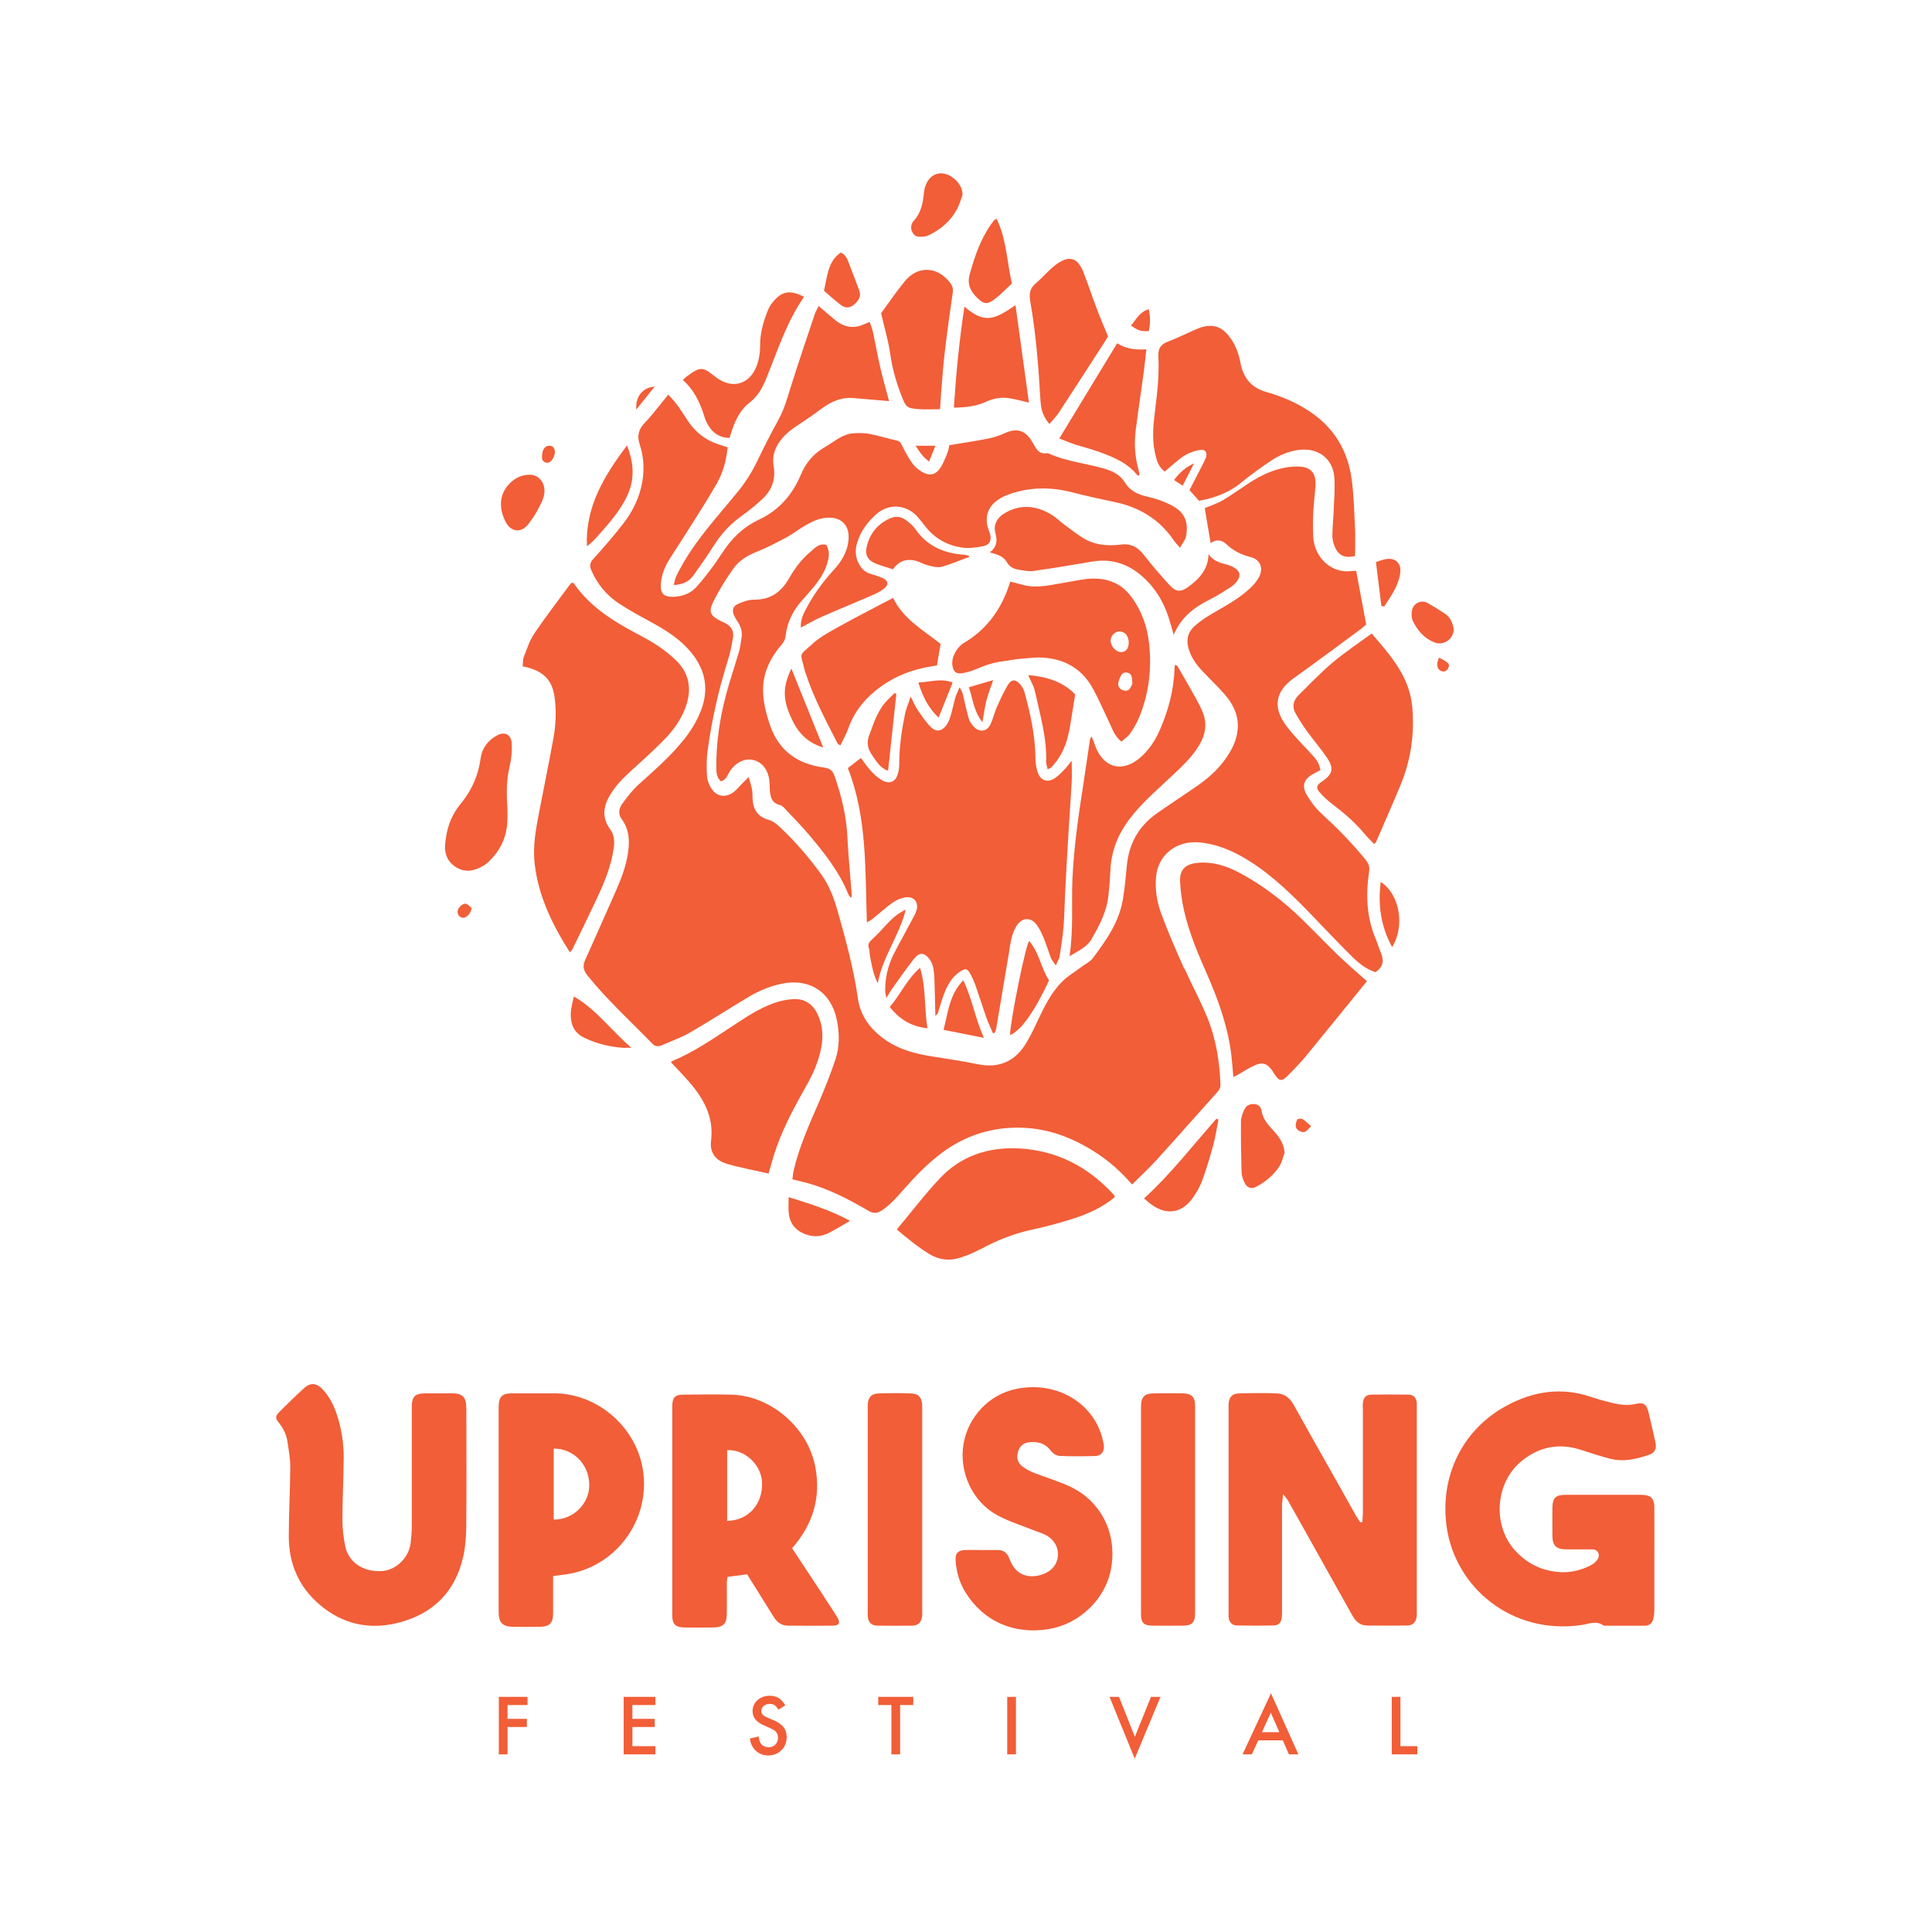 <?xml version="1.0" encoding="UTF-8"?><svg id="Layer_1" xmlns="http://www.w3.org/2000/svg" viewBox="0 0 210 210"><defs><style>.cls-1{fill:#f15e38;}</style></defs><path class="cls-1" d="M84.61,45.64c-.82,1.47-1.58,2.98-2.31,4.5-.6,1.25-1.34,2.39-2.22,3.45-.95,1.15-1.92,2.29-2.87,3.45-1.41,1.74-2.71,3.54-3.69,5.56-.14.29-.19.62-.29.99.96-.05,1.65-.36,2.12-1.01.78-1.09,1.54-2.18,2.26-3.31.81-1.29,1.82-2.35,3.07-3.24.8-.57,1.57-1.2,2.28-1.88.97-.94,1.37-2.11,1.13-3.48-.15-.85.02-1.64.47-2.38.54-.9,1.32-1.53,2.19-2.09.85-.56,1.69-1.13,2.5-1.74,1.05-.79,2.18-1.31,3.54-1.19,1.29.11,2.58.22,3.85.33-.31-1.17-.66-2.38-.95-3.62-.3-1.3-.53-2.62-.81-3.92-.08-.36-.22-.7-.35-1.07-.29.12-.46.2-.64.27-1.09.49-2.1.32-3.03-.41-.25-.2-.49-.41-.73-.61-.36-.3-.71-.61-1.15-.98-.17.36-.33.63-.43.92-.88,2.63-1.77,5.25-2.6,7.89-.38,1.21-.71,2.43-1.34,3.56ZM127.62,52.18c.33.22.59.39.93.61.45-.88.85-1.65,1.24-2.42-.93.4-1.59,1.03-2.18,1.81ZM118.66,102.05c.87-1.49,1.65-3.02,1.83-4.77.1-.92.17-1.83.21-2.75.1-2,.79-3.77,1.98-5.38,1.26-1.71,2.85-3.07,4.38-4.51,1.2-1.13,2.46-2.23,3.31-3.68.63-1.06.85-2.19.42-3.38-.2-.56-.49-1.1-.78-1.63-.66-1.2-1.35-2.38-2.03-3.56-.03-.06-.13-.07-.26-.13-.03.18-.06.3-.06.42-.06,2.36-.68,4.58-1.62,6.73-.48,1.08-1.13,2.07-2.02,2.87-1.97,1.75-4.04,1.25-4.97-1.19-.07-.18-.12-.36-.19-.54-.06-.16-.13-.32-.2-.48-.16.15-.18.29-.2.43-.23,1.57-.46,3.14-.7,4.71-.54,3.42-1.03,6.85-1.19,10.31-.12,2.73.13,5.47-.32,8.42,1-.61,1.89-1,2.4-1.85ZM86.2,78.44c.66,1.31,1.63,2.3,3.28,2.81-1.19-2.96-2.32-5.76-3.46-8.58-1.01,2.12-.95,3.53.18,5.76ZM92.81,33.12c.61-.5.8-.97.59-1.54-.39-1.04-.78-2.08-1.18-3.11-.16-.41-.35-.81-.84-1.02-1.43,1-1.44,2.6-1.82,4.15.64.55,1.22,1.09,1.85,1.56.51.37.97.32,1.4-.03ZM133.76,63.83c.26-.17.5-.4.69-.65.44-.57.36-1.07-.25-1.45-.32-.2-.69-.33-1.06-.42-.7-.17-1.32-.43-1.78-1.07-.04,1.65-1,2.68-2.2,3.55-.81.59-1.34.57-2.01-.17-.97-1.05-1.91-2.14-2.78-3.26-.66-.85-1.38-1.31-2.52-1.17-1.47.19-2.94.06-4.23-.78-.72-.46-1.4-.99-2.08-1.5-.43-.32-.82-.72-1.28-.99-1.65-.98-3.35-1.15-5.06-.14-.84.5-1.25,1.29-1,2.18.23.83.15,1.5-.61,2.08.77.22,1.47.4,1.84,1.05.28.5.71.73,1.22.82.56.09,1.15.23,1.69.15,2.14-.3,4.27-.66,6.39-1.02,1.94-.33,3.67.17,5.17,1.39,1.52,1.24,2.53,2.84,3.13,4.7.19.58.34,1.16.55,1.87.82-1.98,2.32-3.04,4.04-3.9.74-.37,1.43-.82,2.13-1.27ZM76.55,45.25c.11.36.27.72.47,1.04.51.84,1.26,1.28,2.28,1.32.11-.34.19-.65.3-.95.38-1.1.92-2.15,1.83-2.86.94-.72,1.45-1.63,1.87-2.69,1.22-3,2.2-6.11,4.1-8.85-1.56-.78-2.41-.62-3.39.57-.22.27-.42.57-.54.89-.5,1.25-.87,2.52-.85,3.89,0,.56-.07,1.15-.22,1.69-.65,2.43-2.74,3.18-4.68,1.63-1.34-1.07-1.57-1.13-3.13.03-.12.09-.22.21-.37.35,1.23,1.07,1.86,2.44,2.33,3.92ZM108.09,32.54c.68-.51,1.26-1.14,1.9-1.73-.55-2.38-.58-4.82-1.67-7.04-.15.1-.22.12-.26.16-.1.12-.2.25-.29.38-1.18,1.66-1.82,3.54-2.36,5.48-.31,1.08.06,1.84.77,2.55.71.71,1.11.8,1.91.2ZM98.25,43.64c.18.43.42.67.88.75,1.01.17,2.01.09,3.05.09.06-.9.1-1.69.17-2.47.11-1.3.2-2.59.36-3.88.25-2.11.54-4.22.85-6.32.07-.46-.05-.78-.33-1.13-1.38-1.74-3.47-1.82-4.88-.11-.93,1.13-1.74,2.34-2.58,3.48.36,1.56.79,2.97.99,4.41.26,1.81.78,3.53,1.49,5.2ZM107.15,43.68c.84-.38,1.69-.54,2.59-.39.68.11,1.35.3,2.1.47-.48-3.49-.97-7-1.46-10.59-2.33,1.62-3.39,2.02-5.55.16-.56,3.68-.91,7.3-1.15,10.98,1.28-.02,2.42-.15,3.47-.62ZM116.74,48.28c.88.28,1.78.5,2.64.81,1.59.57,3.16,1.19,4.26,2.58.02.03.11,0,.23,0-.04-.22-.07-.44-.13-.65-.4-1.43-.47-2.89-.28-4.35.26-2.08.58-4.14.86-6.22.11-.78.18-1.56.28-2.48-1.12.07-2.16-.02-3.17-.66-2.09,3.44-4.15,6.83-6.29,10.35.6.23,1.09.45,1.6.61ZM113.11,43.66c.05.86.26,1.61.96,2.43.38-.45.73-.8,1-1.21,1.71-2.61,3.4-5.23,5.09-7.85.13-.21.26-.42.28-.46-.46-1.12-.87-2.07-1.24-3.05-.5-1.31-.92-2.64-1.44-3.94-.62-1.56-1.5-1.86-2.88-.89-.85.6-1.51,1.45-2.31,2.12-.7.58-.71,1.26-.57,2.05.63,3.57.89,7.18,1.1,10.79ZM124.87,35.99c.17-.76.19-1.52,0-2.38-1.02.29-1.37,1.13-1.94,1.77.83.58,1.04.64,1.95.61ZM100.99,50.17c.24-.59.44-1.09.69-1.72h-2.16c.41.63.77,1.21,1.47,1.72ZM100.42,25.72c.21-.02.43-.1.63-.2,1.25-.62,2.28-1.51,2.95-2.74.27-.49.42-1.04.62-1.57.06-1.11-1.06-2.21-2.09-2.35-1.01-.14-1.82.57-2.06,1.8-.02.09-.03.19-.04.28-.11,1.11-.3,2.18-1.11,3.06-.34.37-.37.88-.1,1.33.28.46.74.43,1.19.38ZM114.77,104.93c.19-.45.36-.69.4-.95.17-1.07.34-2.13.43-3.21.1-1.2.11-2.41.17-3.62.11-2.16.23-4.32.36-6.47.11-1.9.26-3.8.36-5.71.04-.71,0-1.43,0-2.29-.33.4-.54.71-.8.97-.31.32-.62.65-.98.9-.82.56-1.57.34-1.91-.59-.18-.5-.24-1.06-.25-1.59-.03-2.44-.55-4.8-1.19-7.13-.09-.32-.28-.65-.5-.9-.49-.53-.94-.51-1.3.1-.44.73-.8,1.51-1.15,2.29-.25.55-.4,1.14-.62,1.7-.19.48-.46.97-1.05.98-.56.01-.92-.4-1.21-.83-.13-.18-.21-.39-.27-.61-.15-.55-.27-1.11-.41-1.66-.13-.5-.13-1.04-.56-1.59-.19.46-.36.8-.46,1.15-.18.64-.31,1.3-.5,1.94-.11.36-.25.73-.47,1.03-.51.67-1.11.76-1.7.17-.55-.56-.99-1.23-1.44-1.88-.26-.38-.42-.82-.73-1.42-.25.77-.5,1.32-.62,1.91-.35,1.71-.61,3.44-.62,5.2,0,.44-.03.9-.16,1.32-.25.83-.86,1.11-1.64.71-.46-.24-.88-.62-1.24-1.01-.42-.45-.77-.98-1.13-1.45-.5.39-.92.71-1.42,1.1,2.11,5.36,1.87,11.04,2.07,16.78.26-.16.43-.24.57-.35.74-.6,1.45-1.25,2.22-1.8.4-.29.9-.5,1.39-.58.95-.15,1.51.58,1.19,1.49-.11.33-.29.63-.46.94-.66,1.24-1.34,2.46-1.98,3.71-.65,1.27-.96,2.63-.94,4.05,0,.19.06.39.12.75.3-.48.49-.81.71-1.12.76-1.06,1.5-2.13,2.31-3.15.58-.74,1.13-.69,1.69.07.16.23.3.5.36.77.1.46.15.94.16,1.41.05,1.31.07,2.62.1,3.94.2-.11.27-.25.31-.38.21-.67.39-1.35.64-2,.36-.93.83-1.8,1.69-2.38.63-.43.85-.38,1.2.27.19.36.36.75.5,1.13.41,1.17.78,2.36,1.19,3.53.21.59.48,1.16.73,1.74.07-.02.14-.04.21-.06.05-.18.13-.35.16-.54.46-2.69.91-5.39,1.36-8.08.17-1.03.26-2.1.85-3.01.6-.92,1.54-.96,2.19-.08.31.43.55.93.75,1.43.29.71.51,1.44.78,2.15.09.24.28.44.54.83ZM126.62,51.24c.54-.46,1.05-.9,1.56-1.32.65-.53,1.41-.87,2.24-1.01.58-.09.85.23.66.8-.11.33-.29.64-.44.95-.45.87-.9,1.74-1.35,2.62.37.41.69.76,1.05,1.16,1.75-.33,3.3-.91,4.64-2.03.98-.81,2.02-1.55,3.07-2.26.98-.67,2.06-1.14,3.26-1.26,2.04-.21,3.6,1.02,3.73,3.05.07,1.07-.01,2.16-.06,3.24-.04,1.02-.14,2.03-.16,3.04,0,.4.1.83.26,1.2.4.98,1.13,1.29,2.21,1.01,0-.98.04-1.97,0-2.95-.09-1.78-.13-3.56-.36-5.32-.4-3.08-1.85-5.58-4.46-7.36-1.49-1.02-3.12-1.71-4.85-2.2-1.48-.42-2.39-1.39-2.73-2.9-.07-.31-.12-.62-.21-.93-.27-1-.72-1.89-1.46-2.64-.68-.69-1.48-.82-2.37-.63-.28.06-.55.17-.81.28-1.02.44-2.02.95-3.06,1.34-.8.3-1.12.74-1.07,1.63.1,1.91-.1,3.81-.34,5.71-.19,1.54-.38,3.1-.05,4.65.17.8.33,1.6,1.08,2.14ZM109.78,112.5c1.15-.41,2.64-2.49,4.25-5.93-.88-1.33-1.06-3.03-2.17-4.3-.43.67-2.03,8.64-2.08,10.24ZM96.71,109.45c1.08,1.37,2.37,2.13,4.1,2.32-.36-2.21-.14-4.36-.8-6.58-1.47,1.29-2.15,2.95-3.3,4.27ZM102.57,111.94c1.47.29,2.85.57,4.37.87-.92-2.08-1.27-4.21-2.23-6.26-1.54,1.57-1.66,3.53-2.15,5.39ZM150.46,65.92c.74-1.13,1.54-2.23,1.74-3.63.15-1.02-.48-1.67-1.5-1.53-.36.05-.71.2-1.14.33.2,1.65.4,3.22.59,4.79.1.01.2.03.3.04ZM141.09,75.64c-.56.56-.65,1.24-.25,1.93.38.66.78,1.31,1.23,1.92.71.98,1.51,1.89,2.18,2.89.77,1.15.6,1.77-.51,2.54-.05.04-.11.06-.16.1-.49.38-.55.62-.13,1.11.41.48.89.91,1.39,1.29,1.25.95,2.43,1.95,3.43,3.16.34.41.72.77,1.08,1.15.11-.08.18-.11.2-.16.91-2.1,1.84-4.2,2.71-6.31,1.1-2.69,1.5-5.47,1.25-8.39-.3-3.36-2.38-5.64-4.41-8.01-1.44,1.06-2.91,2.03-4.24,3.15-1.33,1.12-2.54,2.39-3.78,3.62ZM151.32,102.95c1.43-2.35.81-5.76-1.24-7.09-.32,2.48,0,4.82,1.24,7.09ZM106.79,78.49c.16-.92.25-1.64.43-2.34.19-.72.46-1.42.73-2.22-.92.27-1.75.51-2.64.77.44,1.21.48,2.55,1.48,3.8ZM94.48,79.89c-.33.91-.13,1.58.37,2.28.44.61.8,1.3,1.68,1.61.31-2.85.6-5.6.9-8.35-.07-.03-.14-.06-.2-.09-.26.26-.53.51-.79.78-1.03,1.06-1.45,2.42-1.95,3.78ZM104.94,60.31c-2.23-.13-4.13-.89-5.45-2.81-.24-.36-.6-.65-.95-.92-.54-.42-1.14-.53-1.79-.24-1.38.61-2.22,1.68-2.55,3.12-.21.92.17,1.5,1.09,1.84.56.21,1.14.37,1.77.58.62-.9,1.5-1.21,2.56-.9.42.12.82.37,1.24.47.48.11,1.03.28,1.48.16,1.02-.27,2-.71,3-1.07-.01-.05-.03-.1-.04-.15-.12-.02-.24-.06-.36-.06ZM99.82,74.19c.47,1.51,1.08,2.76,2.2,3.81.54-1.34,1.03-2.56,1.53-3.81-1.25-.5-2.43-.06-3.73,0ZM88.35,69.96c-1.62,1.43-1.34.91-.89,2.88.03.12.08.24.12.36.87,2.68,2.2,5.14,3.47,7.63.03.06.14.09.3.2.3-.64.63-1.22.85-1.84.79-2.24,2.33-3.83,4.3-5.06,1.65-1.02,3.46-1.54,5.34-1.79.14-.81.27-1.58.4-2.35-1.87-1.49-4.06-2.69-5.16-5-1.96,1.03-3.8,1.97-5.61,2.97-1.08.6-2.21,1.18-3.13,1.99ZM113.88,83.62c.21-.11.31-.13.37-.19.16-.16.3-.33.44-.5.98-1.2,1.4-2.62,1.64-4.11.18-1.09.35-2.18.54-3.34-1.34-1.4-3.11-1.93-5.11-2.1.28.65.6,1.18.73,1.75.55,2.54,1.31,5.05,1.22,7.7,0,.25.11.5.17.8ZM80.26,71.03c-.43,1.5-.94,2.97-1.34,4.48-.68,2.56-1.07,5.16-1.06,7.82,0,.57,0,1.15.5,1.6.58-.15.71-.69.98-1.1.62-.94,1.59-1.43,2.5-1.23.97.21,1.64,1.03,1.78,2.22.04.31.03.64.05.95.05.78.16,1.51,1.12,1.74.25.06.47.32.66.53.85.9,1.72,1.79,2.52,2.74,1.66,1.97,3.27,3.99,4.24,6.43.05.13.17.23.28.38.06-.13.1-.19.1-.24-.16-2.12-.38-4.24-.48-6.36-.11-2.28-.64-4.46-1.38-6.6-.2-.57-.46-.86-1.1-.95-2.84-.37-4.93-1.74-5.91-4.56-.47-1.36-.83-2.74-.77-4.19.08-1.83.9-3.35,2.08-4.71.19-.22.33-.54.36-.83.16-1.52.81-2.79,1.81-3.91.42-.47.84-.95,1.25-1.44.73-.89,1.34-1.85,1.58-3.01.12-.56.08-1.06-.22-1.57-.79-.2-1.25.37-1.74.78-.96.8-1.7,1.81-2.32,2.89-.84,1.47-2.01,2.31-3.77,2.29-.58,0-1.19.21-1.73.45-.63.28-.72.73-.43,1.34.1.2.21.39.34.58.35.52.54,1.09.45,1.71-.08.59-.17,1.2-.33,1.77ZM96.3,100.56c-.48.5-.94,1.04-1.46,1.5-.34.3-.58.56-.38,1.05.08.2.04.44.08.66.19,1.06.37,2.13.87,3.11.49-2.81,2.3-5.1,3.05-8-.99.44-1.58,1.07-2.17,1.68ZM118.83,74.9c.63,1.18,1.16,2.41,1.74,3.62.34.71.57,1.49,1.32,2.09.32-.29.72-.53.95-.87.39-.57.75-1.19,1.01-1.83,1.04-2.56,1.35-5.24,1.05-7.97-.2-1.86-.82-3.59-1.96-5.11-1.05-1.4-2.49-1.97-4.15-1.94-1.01.01-2.01.27-3.01.43-1.47.23-2.93.65-4.44.29-.49-.12-.97-.25-1.52-.4-.13.36-.22.66-.33.95-.93,2.43-2.44,4.38-4.7,5.71-.78.46-1.4,1.57-1.27,2.45.11.7.4.97,1.11.85.53-.09,1.05-.26,1.55-.47.94-.4,1.89-.72,2.92-.83.5-.05,1-.19,1.51-.23,1.01-.08,2.04-.24,3.03-.14,2.3.22,4.09,1.34,5.19,3.42ZM123.06,73.95c0,.06,0,.13.02.4-.08.13-.19.49-.44.66-.17.12-.57.06-.77-.07-.35-.23-.39-.62-.23-1.01.02-.06.04-.12.06-.18.14-.37.32-.72.79-.65.46.07.55.46.58.86ZM121.72,68.64c.57.02.96.5.97,1.19,0,.65-.31,1.05-.83,1.05-.54,0-1.12-.61-1.14-1.2-.02-.56.47-1.06,1-1.05ZM69.84,159.52c-.83-4.53-4.97-8.06-9.58-8.07-1.53,0-3.06,0-4.59,0-1.11,0-1.46.36-1.47,1.5,0,.92,0,1.85,0,2.77,0,6.47,0,12.95,0,19.42,0,1.26.4,1.67,1.63,1.69.96.01,1.91.02,2.87,0,1.05-.03,1.42-.42,1.42-1.47,0-1.31,0-2.61,0-4.05.71-.1,1.34-.15,1.96-.28,5.19-1.05,8.73-6.14,7.76-11.51ZM60.19,165.17v-7.71c1.96-.04,3.85,1.55,3.86,3.96,0,2.08-1.78,3.78-3.86,3.75ZM128.55,151.45c-.99-.02-1.98,0-2.96,0-1.24,0-1.57.34-1.57,1.59,0,3.67,0,7.33,0,11,0,3.79,0,7.59,0,11.38,0,.97.3,1.27,1.24,1.28,1.12.01,2.23.01,3.35,0,.96-.01,1.29-.34,1.29-1.35,0-7.52,0-15.05,0-22.57,0-.93-.39-1.32-1.34-1.33ZM106.52,135.82c1.82-1.01,3.73-1.75,5.78-2.19,1.49-.32,2.97-.72,4.42-1.19,1.61-.52,3.14-1.22,4.47-2.33-.06-.11-.09-.21-.15-.27-2.77-3.02-6.15-4.79-10.28-5.01-3.31-.17-6.27.79-8.57,3.22-1.66,1.75-3.11,3.68-4.71,5.59,1.12.95,2.27,1.89,3.54,2.67,1.04.64,2.16.77,3.3.41.75-.24,1.51-.53,2.19-.92ZM141.01,121.69c-.13.22-.19.53-.16.79.03.32.65.68.97.55.23-.09.39-.33.7-.61-.38-.32-.63-.6-.93-.77-.15-.09-.52-.06-.58.04ZM145.73,104.11c-1.44-1.39-2.83-2.85-4.27-4.25-2.02-1.97-4.25-3.66-6.73-4.99-1.42-.76-2.93-1.24-4.58-1.08-1.3.13-1.94.73-1.88,2.03.05,1.07.2,2.15.44,3.2.55,2.43,1.54,4.72,2.54,6.99,1.24,2.84,2.26,5.74,2.61,8.84.08.71.13,1.43.2,2.23.27-.15.46-.25.65-.35.53-.3,1.03-.64,1.58-.89.94-.44,1.46-.27,2.03.58.07.11.13.22.2.32.53.8.78.85,1.47.16.7-.7,1.38-1.41,2.01-2.17,2.2-2.68,4.38-5.38,6.58-8.08-.95-.85-1.93-1.67-2.84-2.55ZM124.36,130.27c.31.26.54.48.8.66,1.64,1.19,3.3.95,4.48-.71.42-.59.8-1.24,1.04-1.92.46-1.25.84-2.53,1.19-3.82.25-.91.38-1.84.57-2.77-.07-.04-.14-.08-.21-.12-2.58,2.91-4.95,6.01-7.87,8.67ZM109.48,190.69h.95v-6.25h-.95v6.25ZM117,161.95c-.97-.58-2.08-.93-3.15-1.33-.95-.36-1.94-.6-2.76-1.26-.53-.43-.6-.97-.44-1.54.15-.56.54-.96,1.13-1.04.97-.13,1.81.07,2.45.92.2.27.61.54.93.55,1.3.06,2.61.05,3.92.01.59-.02.92-.43.91-1.02,0-.25-.07-.5-.13-.75-.84-3.72-4.72-6.45-9.36-5.53-3.01.6-5.3,3.08-5.78,6.05-.48,2.98.95,6.17,3.61,7.65,1.27.71,2.69,1.13,4.04,1.68.5.2,1.04.34,1.49.62,1.53.94,1.52,3.07-.02,3.93-1.17.65-3.11.81-3.96-1.1-.08-.17-.16-.35-.23-.52-.22-.53-.62-.79-1.19-.79-.57,0-1.15,0-1.72,0-.61,0-1.21-.02-1.82,0-.8.03-1.1.35-1.05,1.14.08,1.22.41,2.39,1.06,3.44,1.95,3.18,5.31,4.65,9.1,4.01,3.3-.56,6.07-3.21,6.71-6.41.7-3.53-.71-6.92-3.73-8.71ZM123.35,188.77l-1.72-4.33h-1.03l2.74,6.72,2.8-6.72h-1.03l-1.75,4.33ZM128.72,105.3c-.88-1.98-1.75-3.96-2.5-5.99-.47-1.27-.69-2.61-.56-4.02.2-2.29,2.15-4.02,4.87-3.71,1.53.17,2.96.7,4.32,1.45,2.77,1.53,5.03,3.67,7.22,5.91,1.58,1.62,3.12,3.28,4.72,4.87.78.78,1.63,1.52,2.71,1.86.83-.53.96-1.23.61-2.07-.23-.56-.41-1.14-.64-1.7-.94-2.31-1.02-4.7-.66-7.13.08-.52-.02-.88-.35-1.29-1.47-1.81-3.09-3.46-4.81-5.04-.65-.59-1.2-1.32-1.64-2.09-.55-.96-.24-1.7.72-2.22.27-.15.54-.29.8-.43-.19-.82-.37-1.08-1.07-1.83-.91-.98-1.86-1.93-2.66-3-1.41-1.89-1.27-3.67.83-5.16,2.44-1.73,4.83-3.53,7.25-5.31.27-.2.52-.43.62-.52-.38-2.05-.73-3.92-1.09-5.82-.13,0-.29-.02-.44,0-2.18.34-4.09-1.4-4.22-3.67-.05-.91-.05-1.83,0-2.75.04-.95.18-1.9.24-2.85.08-1.41-.54-2.08-1.96-2.08-2.06,0-3.83.84-5.5,1.95-.88.58-1.73,1.2-2.64,1.73-.63.36-1.33.58-1.94.85.22,1.29.42,2.53.64,3.8.58-.43,1.2-.38,1.71.11.76.73,1.64,1.15,2.66,1.41,1.05.27,1.4,1.24.87,2.2-.24.44-.58.84-.95,1.18-1.17,1.1-2.57,1.86-3.95,2.66-.74.42-1.47.9-2.1,1.47-.68.6-.91,1.41-.66,2.34.27,1.02.86,1.84,1.57,2.58.79.84,1.62,1.62,2.38,2.49,1.7,1.94,1.87,4.02.58,6.25-.87,1.49-2.08,2.65-3.48,3.63-1.46,1.02-2.96,1.99-4.42,3.01-2.01,1.39-3.1,3.32-3.32,5.75-.11,1.2-.23,2.41-.42,3.6-.4,2.47-1.8,4.47-3.26,6.41-.33.44-.9.69-1.35,1.04-.68.51-1.44.96-2.03,1.56-1.2,1.21-1.93,2.75-2.66,4.28-.45.95-.89,1.92-1.48,2.77-1.19,1.7-2.86,2.32-4.92,1.91-1.65-.33-3.32-.6-4.98-.85-2.04-.31-3.97-.84-5.63-2.17-1.35-1.08-2.25-2.41-2.5-4.14-.45-3.19-1.3-6.29-2.17-9.38-.41-1.45-.91-2.85-1.8-4.09-1.35-1.87-2.85-3.6-4.52-5.17-.34-.32-.75-.65-1.19-.77-1.2-.33-1.71-1.12-1.77-2.3-.02-.35,0-.7-.07-1.05-.07-.39-.2-.77-.35-1.31-.33.33-.53.52-.72.71-.29.3-.54.63-.87.89-.94.74-1.99.54-2.57-.52-.21-.38-.36-.83-.38-1.26-.04-.89-.05-1.79.07-2.66.45-3.35,1.19-6.63,2.21-9.86.25-.78.41-1.6.55-2.42.13-.74-.19-1.3-.88-1.63-.14-.07-.29-.13-.43-.2-1.17-.58-1.39-1-.79-2.19.61-1.21,1.34-2.38,2.13-3.5.63-.9,1.56-1.45,2.6-1.86,1.09-.43,2.14-.99,3.17-1.54.67-.36,1.28-.84,1.94-1.23.85-.5,1.71-.94,2.77-.92,1.44.02,2.17,1,2.05,2.39-.11,1.33-.77,2.39-1.66,3.35-1.21,1.32-2.24,2.77-3.06,4.37-.28.55-.51,1.12-.46,1.84.81-.42,1.51-.85,2.26-1.17,1.84-.81,3.69-1.56,5.53-2.36.43-.19.87-.41,1.24-.7.55-.43.48-.88-.15-1.16-.43-.19-.9-.33-1.35-.47-.56-.17-.92-.53-1.2-1.03-.42-.74-.45-1.51-.22-2.31.36-1.23,1.09-2.22,2.02-3.07,1.39-1.27,3.33-1.16,4.58.26.31.36.61.74.9,1.11,1.01,1.25,2.35,1.97,3.9,2.2.76.11,1.59,0,2.35-.16.71-.16.9-.71.68-1.41-.05-.15-.12-.29-.17-.45-.42-1.29-.06-2.4,1.05-3.17.34-.23.71-.42,1.1-.56,2.31-.85,4.66-.86,7.03-.24,1.51.39,3.03.72,4.56,1.04,2.67.56,4.85,1.86,6.4,4.14.17.24.38.46.7.83.28-.51.57-.84.65-1.21.24-1.16.06-2.26-.94-3.01-.52-.39-1.15-.66-1.77-.9-.62-.24-1.28-.37-1.93-.55-.83-.23-1.53-.67-1.98-1.4-.52-.85-1.31-1.25-2.22-1.52-2.01-.59-4.13-.78-6.07-1.65-.06-.03-.13-.05-.18-.04-.83.14-1.13-.36-1.49-1.01-.65-1.17-1.46-1.93-3.15-1.15-.57.26-1.19.46-1.81.58-1.37.27-2.75.47-4.18.71-.06.25-.1.57-.22.86-.24.58-.46,1.2-.82,1.7-.49.68-1.13.79-1.86.38-.41-.23-.81-.54-1.08-.91-.45-.61-.81-1.29-1.15-1.97-.14-.27-.22-.48-.56-.56-.99-.22-1.97-.52-2.97-.72-.55-.11-1.13-.1-1.69-.08-1.25.06-2.14.91-3.15,1.49-1.24.71-2.08,1.68-2.64,3.01-.91,2.18-2.39,3.89-4.59,4.91-1.26.59-2.32,1.47-3.19,2.54-.64.79-1.15,1.68-1.76,2.5-.59.79-1.18,1.58-1.85,2.3-.65.7-1.54,1.01-2.5,1.03-1.02.02-1.39-.36-1.33-1.39.06-.94.39-1.8.88-2.6.69-1.11,1.42-2.19,2.11-3.3,1.05-1.67,2.13-3.33,3.1-5.04.68-1.19,1.03-2.52,1.17-3.92-.59-.2-1.04-.32-1.48-.5-1.21-.5-2.16-1.33-2.88-2.43-.62-.95-1.21-1.93-2.1-2.79-.87,1.05-1.64,2.11-2.54,3.05-.7.73-.87,1.43-.55,2.39.5,1.51.52,3.07.15,4.62-.35,1.45-1.02,2.76-1.92,3.92-1.03,1.33-2.14,2.61-3.27,3.86-.39.43-.44.76-.22,1.27.66,1.51,1.67,2.72,3.03,3.61,1.09.71,2.24,1.34,3.39,1.96,1.46.8,2.87,1.65,4.02,2.88,1.86,1.99,2.47,4.25,1.44,6.85-.45,1.13-1.08,2.16-1.85,3.11-1.44,1.8-3.17,3.3-4.88,4.84-.68.61-1.25,1.36-1.79,2.1-.35.48-.48,1.09-.1,1.62.96,1.3.92,2.73.64,4.2-.32,1.64-1.01,3.15-1.68,4.66-.97,2.18-1.93,4.37-2.91,6.54-.3.67-.14,1.16.31,1.71,2.13,2.64,4.64,4.91,6.99,7.34.32.33.66.35,1.04.19,1.02-.45,2.08-.82,3.04-1.37,2.15-1.24,4.24-2.6,6.37-3.87,1.12-.67,2.33-1.18,3.62-1.45,3.03-.64,5.39.91,6,3.94.29,1.43.31,2.87-.14,4.25-.54,1.63-1.18,3.22-1.86,4.8-1.04,2.4-2.11,4.78-2.7,7.34-.07.29-.08.6-.13.93.56.14,1.02.24,1.48.36,2.42.65,4.63,1.8,6.77,3.05.55.32.95.32,1.47-.03.94-.63,1.67-1.47,2.4-2.31,1.25-1.41,2.55-2.76,4.06-3.9,2.59-1.95,5.54-2.88,8.75-2.78,2.92.08,5.59,1.11,8.05,2.7,1.46.94,2.73,2.07,3.94,3.47.91-.91,1.83-1.75,2.66-2.66,2.22-2.45,4.41-4.94,6.62-7.4.23-.25.34-.49.33-.84-.1-2.5-.49-4.95-1.44-7.27-.73-1.8-1.67-3.51-2.46-5.28ZM71.16,42.02c-1.31.1-2.1,1.07-2,2.5.7-.88,1.32-1.65,2-2.5ZM179.83,163.96c-.01-1.13-.38-1.48-1.5-1.48-2.71,0-5.42,0-8.13,0-1.11,0-1.44.32-1.46,1.4-.01,1.02-.01,2.04,0,3.06.01,1.08.41,1.46,1.53,1.47.83,0,1.66,0,2.49,0,.38,0,.82-.03.98.41.16.45-.14.79-.45,1.07-.12.11-.26.19-.4.26-1.04.53-2.16.8-3.32.73-1.96-.12-3.61-.92-4.93-2.4-2.45-2.75-2.1-7.36.76-9.68,1.96-1.59,4.14-1.98,6.53-1.18,1.03.34,2.06.67,3.1.94,1.44.37,2.84.04,4.21-.43.65-.22.85-.69.7-1.36-.24-1.09-.49-2.17-.75-3.25-.2-.85-.52-1.13-1.35-.93-.94.23-1.83.09-2.73-.13-.74-.18-1.48-.39-2.2-.63-3.23-1.1-6.31-.59-9.21.99-4.73,2.58-7.22,7.63-6.46,13.1.91,6.59,7.05,11.82,14.68,10.71.8-.12,1.59-.51,2.37.05.05.03.12.03.19.03,1.43,0,2.87,0,4.3,0,.51,0,.84-.29.94-.79.06-.31.1-.63.1-.94,0-1.79,0-3.57,0-5.36,0-1.88.01-3.76,0-5.64ZM158.02,68.4c-.12-.66-.35-1.31-.99-1.72-.61-.39-1.23-.79-1.86-1.14-.71-.4-1.6.06-1.71.88-.04.34-.05.73.09,1.03.49,1.06,1.25,1.93,2.35,2.37,1,.41,2.09-.34,2.12-1.43ZM157.41,72.63c.23-.43.07-.62-.99-1.14-.32.65-.24,1.23.19,1.43.35.16.62.04.8-.28ZM152.23,184.44h-.95v6.25h2.78v-.89h-1.84v-5.36ZM135.06,190.69h1.01l.7-1.52h2.67l.66,1.52h1.03l-2.98-6.64-3.09,6.64ZM137.17,188.28l.96-2.12.93,2.12h-1.89ZM154,175.62c.01-.16,0-.32,0-.48,0-7.36,0-14.72,0-22.09,0-.19.01-.38,0-.57-.07-.57-.35-.88-.92-.89-1.34-.02-2.68-.02-4.02,0-.57.01-.86.31-.92.89-.03.25,0,.51,0,.76,0,3.73,0,7.46,0,11.19,0,.33-.04.66-.06.99-.08.02-.15.04-.23.05-.16-.25-.33-.5-.48-.76-.72-1.27-1.44-2.55-2.15-3.83-1.53-2.72-3.08-5.43-4.59-8.16-.4-.73-.97-1.22-1.78-1.26-1.4-.06-2.8-.04-4.21,0-.73.02-1.06.43-1.1,1.17,0,.13,0,.25,0,.38,0,7.39,0,14.79,0,22.18,0,.19-.01.38,0,.57.06.55.36.91.9.92,1.34.03,2.68.03,4.01,0,.58-.02.82-.33.88-.93.03-.28.02-.57.02-.86,0-3.73,0-7.46,0-11.19,0-.37.07-.73.12-1.29.25.33.4.48.51.66,1.36,2.41,2.71,4.83,4.06,7.25.98,1.75,1.96,3.5,2.94,5.25.36.65.84,1.12,1.64,1.12,1.43,0,2.87.02,4.3,0,.69-.01,1.02-.38,1.07-1.08ZM137.15,120.83c-.07-.43-.28-.78-.79-.82-.5-.04-.9.14-1.1.58-.18.4-.36.84-.37,1.26-.02,1.83.01,3.67.06,5.5,0,.37.13.75.28,1.1.27.66.76.86,1.37.52,1.01-.56,1.91-1.28,2.51-2.28.25-.42.35-.93.52-1.4-.08-.89-.47-1.55-1.01-2.17-.6-.69-1.3-1.31-1.47-2.29ZM57.45,56.95c.34-.46.68-.92.94-1.42.36-.7.8-1.38.79-2.21,0-.95-.68-1.74-1.64-1.72-.51.01-1.09.16-1.51.44-1.21.79-2.23,2.39-1.08,4.67.57,1.14,1.73,1.27,2.49.24ZM100.24,153.22c0-.16,0-.32,0-.48-.04-.84-.39-1.26-1.22-1.28-1.18-.04-2.36-.04-3.53,0-.78.03-1.13.43-1.17,1.22-.01.22,0,.45,0,.67,0,3.6,0,7.2,0,10.8s0,7.2,0,10.8c0,.25-.02.51,0,.76.07.65.4.98,1.05.99,1.27.02,2.55.02,3.82,0,.58-.01.94-.35,1.03-.93.04-.25.02-.51.02-.76,0-7.26,0-14.52,0-21.78ZM55.12,87.22c-.08-1.34-.03-2.66.29-3.98.19-.79.26-1.64.21-2.45-.06-.97-.77-1.31-1.62-.84-.98.54-1.61,1.39-1.76,2.48-.27,1.96-1.05,3.65-2.33,5.14-.16.19-.3.41-.43.63-.69,1.11-.99,2.33-1.1,3.61-.08,1.1.34,1.96,1.27,2.5.94.54,1.9.37,2.81-.16.19-.11.38-.23.55-.38,1.24-1.15,2-2.55,2.12-4.25.05-.76.04-1.53-.01-2.29ZM59.44,50.3c.41.06.88-.6.87-1.17,0-.44-.22-.68-.6-.68-.48,0-.78.42-.79,1.14-.05.36.11.65.52.71ZM49.74,99.02c-.04.38.2.7.56.74.37.04.91-.47.96-1.06-.15-.12-.35-.38-.6-.46-.34-.1-.87.4-.91.78ZM64.95,58.29c1.22-1.38,2.47-2.75,3.25-4.46.8-1.75.71-3.49-.05-5.42-2.5,3.35-4.55,6.7-4.35,10.97.44-.33.81-.71,1.16-1.1ZM56.95,71.35c-.13.33-.1.73-.14,1.08,2.24.44,3.23,1.45,3.48,3.42.19,1.46.13,2.92-.13,4.36-.47,2.63-1.02,5.24-1.52,7.87-.37,1.93-.76,3.84-.52,5.85.42,3.51,1.9,6.56,3.83,9.59.16-.2.23-.26.27-.34.85-1.75,1.7-3.49,2.53-5.25.86-1.81,1.65-3.65,1.95-5.67.12-.78.09-1.5-.41-2.18-.8-1.09-.75-2.25-.12-3.41.55-1.02,1.32-1.87,2.17-2.65,1.24-1.14,2.51-2.26,3.7-3.46,1.17-1.18,2.16-2.51,2.63-4.15.5-1.75.15-3.3-1.13-4.57-.67-.67-1.44-1.26-2.23-1.78-.96-.62-2-1.12-3-1.68-2.3-1.28-4.43-2.77-5.95-4.99-.02-.04-.11-.03-.18-.05-.07.05-.16.09-.21.17-1.3,1.77-2.65,3.51-3.88,5.33-.51.75-.8,1.65-1.13,2.51ZM62.07,110.82c.12.92.58,1.57,1.44,1.98,1.28.62,2.62.95,4.02,1.08.29.03.59,0,1.1,0-2.2-1.87-3.77-4.13-6.25-5.57-.22.88-.42,1.67-.31,2.5ZM48.87,151.45c-.86,0-1.72,0-2.58,0-1.2,0-1.53.33-1.53,1.52,0,2.26,0,4.53,0,6.79,0,2.01,0,4.02,0,6.02,0,.63-.05,1.27-.12,1.9-.18,1.63-1.58,2.99-3.14,3.09-1.99.12-3.61-.94-3.97-2.69-.19-.93-.31-1.89-.31-2.84,0-2.26.12-4.52.14-6.78.01-1.66-.26-3.29-.8-4.87-.34-.97-.82-1.87-1.53-2.62-.6-.64-1.3-.7-1.94-.12-.94.85-1.85,1.75-2.75,2.65-.43.43-.42.67-.02,1.16.5.61.82,1.3.93,2.06.13.91.31,1.83.3,2.74-.01,2.51-.16,5.03-.16,7.54,0,2.95,1.07,5.47,3.34,7.41,2.48,2.12,5.37,2.77,8.48,2,3.82-.94,6.29-3.36,7.15-7.25.23-1.05.31-2.14.32-3.22.04-4.24.02-8.48.01-12.72,0-1.44-.35-1.78-1.81-1.78ZM89.64,173.66c-1.17-1.78-2.35-3.56-3.54-5.37,2.28-2.62,3.15-5.53,2.52-8.85-.81-4.28-4.85-7.76-9.16-7.85-1.69-.04-3.38-.01-5.07,0-1.04,0-1.31.27-1.32,1.31,0,7.55,0,15.11,0,22.66,0,.99.34,1.32,1.31,1.34,1.05.02,2.1.01,3.16,0,1.05-.01,1.44-.39,1.46-1.44.02-1.12,0-2.23,0-3.35,0-.24.05-.48.08-.71.76-.1,1.45-.19,2.13-.28.98,1.56,1.92,3.07,2.86,4.59.36.58.84.98,1.53.99,1.66.02,3.32.02,4.97,0,.63,0,.79-.32.46-.87-.44-.74-.93-1.45-1.4-2.16ZM79.04,165.31v-7.68c1.9-.12,3.71,1.57,3.79,3.49.1,2.37-1.48,4.16-3.79,4.19ZM85.73,131.79c.1,1.25.8,2.03,1.97,2.42.83.27,1.64.19,2.4-.2.75-.38,1.46-.83,2.3-1.31-2.16-1.18-4.36-1.85-6.68-2.58,0,.66-.03,1.16,0,1.67ZM95.46,185.33h1.43v5.36h.95v-5.36h1.43v-.89h-3.81v.89ZM54.22,190.69h.95v-2.97h2.1v-.89h-2.1v-1.5h2.17v-.89h-3.12v6.25ZM67.79,190.69h3.45v-.89h-2.5v-2.08h2.43v-.89h-2.43v-1.5h2.5v-.89h-3.45v6.25ZM84.05,186.97q-.82-.34-1-.46c-.21-.14-.3-.32-.3-.52,0-.44.39-.78.91-.78.43,0,.65.14.94.62l.76-.46c-.42-.73-.94-1.05-1.69-1.05-1.07,0-1.87.71-1.87,1.66,0,.7.41,1.22,1.28,1.58q.84.36,1.06.5c.28.2.43.47.43.82,0,.6-.43,1.04-1.02,1.04-.38,0-.74-.19-.9-.49-.09-.16-.13-.31-.18-.68l-.96.22c.07.47.16.71.37,1.01.37.53.95.83,1.63.83,1.15,0,2-.85,2-2,0-.86-.45-1.42-1.46-1.85ZM79.03,126.51c1.46.42,2.95.69,4.51,1.05.22-.75.38-1.33.55-1.91.82-2.67,2.13-5.1,3.49-7.51.76-1.33,1.39-2.72,1.68-4.24.24-1.25.17-2.47-.38-3.64-.52-1.11-1.41-1.73-2.65-1.66-.69.04-1.39.18-2.04.41-1.76.61-3.28,1.67-4.82,2.68-1.99,1.31-3.97,2.66-6.18,3.59-.08.04-.16.1-.27.17.68.73,1.32,1.38,1.92,2.07,1.62,1.85,2.77,3.85,2.45,6.47-.16,1.28.46,2.14,1.73,2.51Z"/></svg>